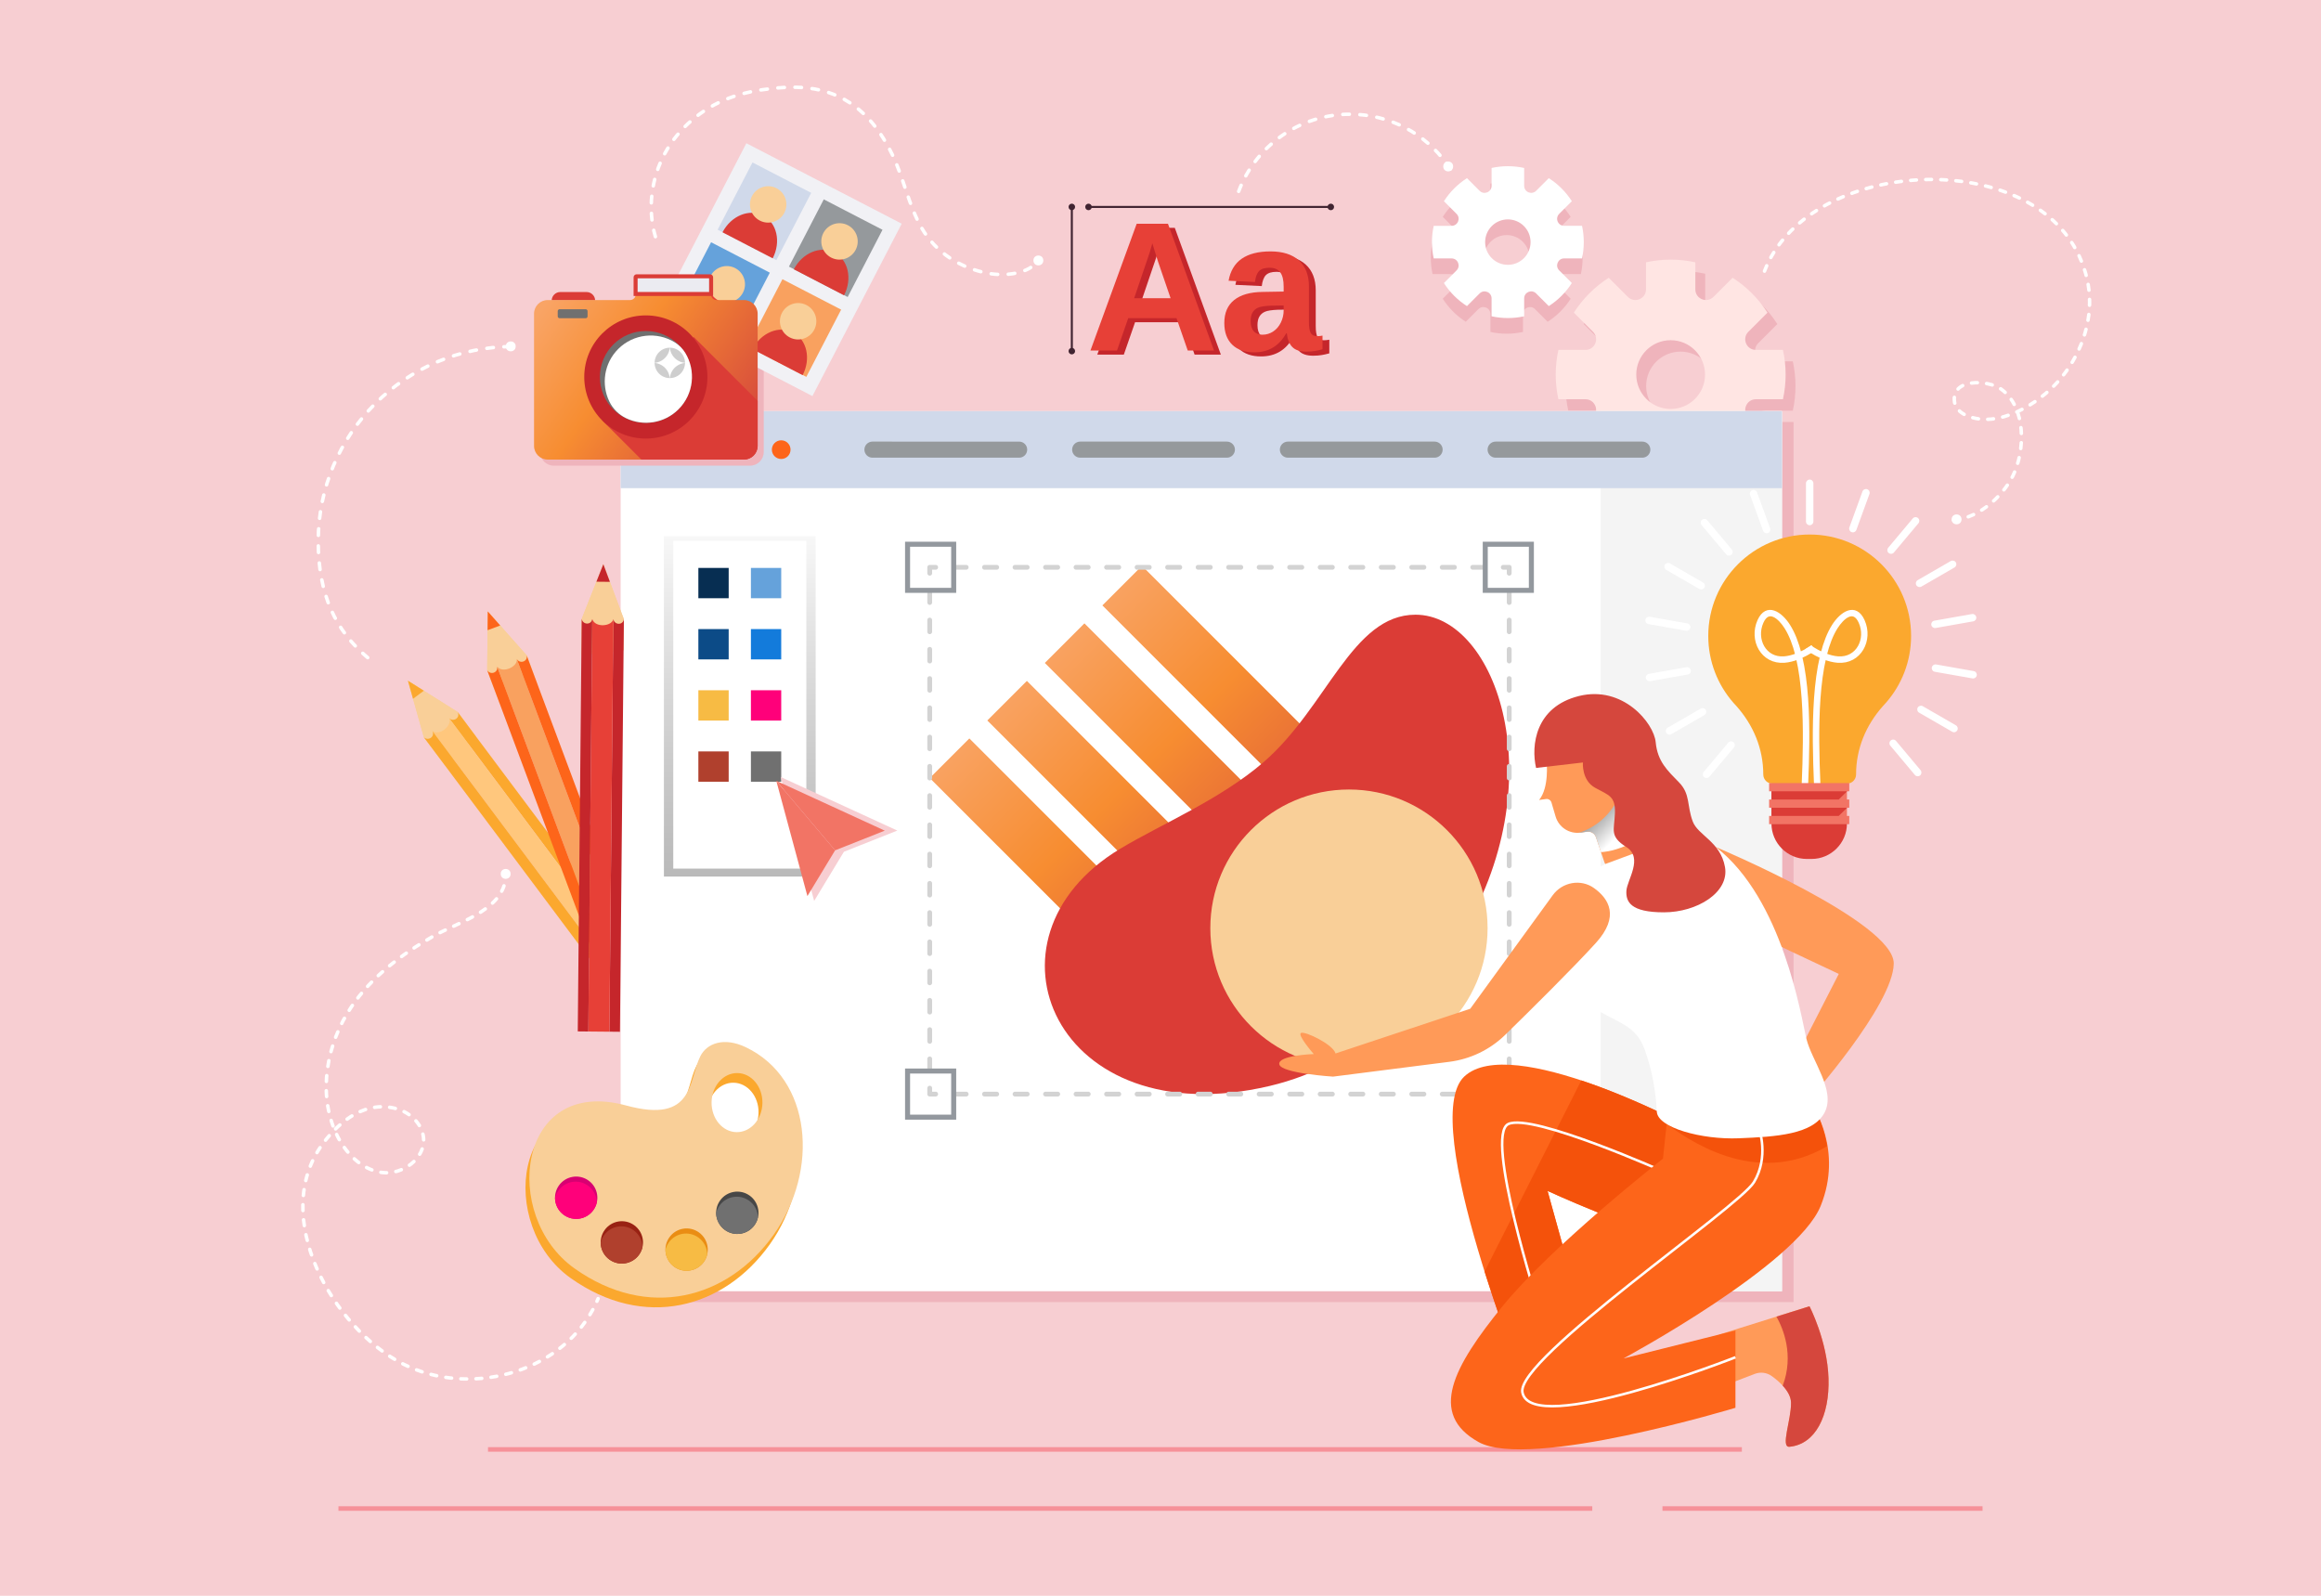 <?xml version="1.0" encoding="UTF-8"?>
<!-- Generator: Adobe Illustrator 23.0.5, SVG Export Plug-In . SVG Version: 6.00 Build 0)  -->
<svg xmlns="http://www.w3.org/2000/svg" xmlns:xlink="http://www.w3.org/1999/xlink" version="1.1" id="Layer_1" x="0px" y="0px" viewBox="0 0 2000 1375" style="enable-background:new 0 0 2000 1375;" xml:space="preserve">
<style type="text/css">
	.st0{fill:#F7CED2;}
	.st1{fill:none;stroke:#F69199;stroke-width:3.918;stroke-miterlimit:10;}
	.st2{fill:none;stroke:#FFFFFF;stroke-width:3;stroke-linecap:round;stroke-linejoin:round;}
	.st3{fill:none;stroke:#FFFFFF;stroke-width:3;stroke-linecap:round;stroke-linejoin:round;stroke-dasharray:5.008,8.012;}
	.st4{fill-rule:evenodd;clip-rule:evenodd;fill:#FFFFFF;}
	
		.st5{fill-rule:evenodd;clip-rule:evenodd;fill:none;stroke:#FFFFFF;stroke-width:3;stroke-linecap:round;stroke-linejoin:round;stroke-miterlimit:10;stroke-dasharray:5.671,9.074;}
	.st6{fill:#EFB4BC;}
	.st7{fill:#FFE5E3;}
	.st8{fill:#FFFFFF;}
	.st9{fill:#F4F4F4;}
	.st10{opacity:0.3;fill:url(#SVGID_1_);}
	.st11{fill:url(#SVGID_2_);}
	.st12{fill:url(#SVGID_3_);}
	.st13{fill:url(#SVGID_4_);}
	.st14{fill:url(#SVGID_5_);}
	.st15{fill:#D0D9EA;}
	.st16{fill:#FD651A;}
	.st17{fill:#95999C;}
	.st18{fill:#072E52;}
	.st19{fill:#65A2DB;}
	.st20{fill:#0C4B87;}
	.st21{fill:#137BDB;}
	.st22{fill:#F7BB44;}
	.st23{fill:#FF007A;}
	.st24{fill:#B0402D;}
	.st25{fill:#707070;}
	.st26{fill:#DB3C36;}
	.st27{fill:none;stroke:#D3D3D3;stroke-width:4.127;stroke-linecap:round;stroke-linejoin:round;}
	.st28{fill:none;stroke:#D3D3D3;stroke-width:4.127;stroke-linecap:round;stroke-linejoin:round;stroke-dasharray:10.518,15.777;}
	
		.st29{fill:none;stroke:#D3D3D3;stroke-width:4.127;stroke-linecap:round;stroke-linejoin:round;stroke-dasharray:10.083,15.125;}
	.st30{fill:none;stroke:#93989E;stroke-width:4.322;stroke-miterlimit:10;}
	.st31{fill:#F9CF98;}
	.st32{fill-rule:evenodd;clip-rule:evenodd;fill:#EFB4BC;}
	.st33{fill:#FF9A58;}
	.st34{fill:url(#SVGID_6_);}
	.st35{fill:#D5473D;}
	.st36{fill:#F4520B;}
	.st37{fill:none;stroke:#FFFFFF;stroke-width:2.161;stroke-miterlimit:10;}
	.st38{fill:#F27465;}
	.st39{fill-rule:evenodd;clip-rule:evenodd;fill:#FBA82E;}
	.st40{fill-rule:evenodd;clip-rule:evenodd;fill:#F9CF98;}
	.st41{fill-rule:evenodd;clip-rule:evenodd;fill:#D80072;}
	.st42{fill-rule:evenodd;clip-rule:evenodd;fill:#FF007A;}
	.st43{fill-rule:evenodd;clip-rule:evenodd;fill:#992213;}
	.st44{fill-rule:evenodd;clip-rule:evenodd;fill:#B0402D;}
	.st45{fill-rule:evenodd;clip-rule:evenodd;fill:#EA8D13;}
	.st46{fill-rule:evenodd;clip-rule:evenodd;fill:#F7BB44;}
	.st47{fill-rule:evenodd;clip-rule:evenodd;fill:#474747;}
	.st48{fill-rule:evenodd;clip-rule:evenodd;fill:#707070;}
	.st49{fill-rule:evenodd;clip-rule:evenodd;fill:#F27465;}
	.st50{fill-rule:evenodd;clip-rule:evenodd;fill:#FFFFFF;stroke:#FFFFFF;stroke-width:3;stroke-miterlimit:10;}
	.st51{fill-rule:evenodd;clip-rule:evenodd;fill:#DB3C36;}
	.st52{fill-rule:evenodd;clip-rule:evenodd;fill:#FFC77D;}
	.st53{fill-rule:evenodd;clip-rule:evenodd;fill:#F9A15F;}
	.st54{fill-rule:evenodd;clip-rule:evenodd;fill:#FD651A;}
	.st55{fill-rule:evenodd;clip-rule:evenodd;fill:#C5262B;}
	.st56{fill-rule:evenodd;clip-rule:evenodd;fill:#E74037;}
	.st57{fill-rule:evenodd;clip-rule:evenodd;fill:#F1F1F5;}
	.st58{fill-rule:evenodd;clip-rule:evenodd;fill:#D0D9EA;}
	.st59{fill-rule:evenodd;clip-rule:evenodd;fill:#95999C;}
	.st60{fill-rule:evenodd;clip-rule:evenodd;fill:#65A2DB;}
	.st61{fill-rule:evenodd;clip-rule:evenodd;fill:url(#SVGID_7_);}
	.st62{fill-rule:evenodd;clip-rule:evenodd;fill:#EBEBF1;}
	.st63{fill-rule:evenodd;clip-rule:evenodd;fill:#CECECE;}
	.st64{fill-rule:evenodd;clip-rule:evenodd;fill:#402431;}
	
		.st65{fill-rule:evenodd;clip-rule:evenodd;fill:none;stroke:#FFFFFF;stroke-width:3;stroke-linecap:round;stroke-linejoin:round;stroke-miterlimit:10;stroke-dasharray:5,8;}
</style>
<g>
	<g>
		<g>
			<rect x="-14.91" y="-16" class="st0" width="2032.35" height="1404.02"></rect>
		</g>
	</g>
</g>
<g>
	<g>
		<line class="st1" x1="420.52" y1="1248.91" x2="1500.96" y2="1248.91"></line>
		<line class="st1" x1="291.63" y1="1299.83" x2="1372.06" y2="1299.83"></line>
		<line class="st1" x1="1708.37" y1="1299.83" x2="1432.53" y2="1299.83"></line>
	</g>
	<g>
		<g>
			<path class="st2" d="M515.37,1118.95c-0.32,0.77-0.65,1.54-0.99,2.3"></path>
			<path class="st3" d="M510.84,1128.44c-30.29,55.94-107.69,75.11-163.5,46.85c-60.5-30.64-115.39-127.42-69.1-189.9     c14.96-20.2,37.69-37.78,64.34-29.78c11.29,3.39,21.21,12.99,22.37,24.72c1.77,17.87-18.2,32.41-35.99,29.93     s-31.72-17.24-39.28-33.53c-16.11-34.76-8.28-77.37,13.1-109.16c17.66-26.26,43.62-45.47,70.78-61.01     c19.63-11.23,56.97-21.23,61.74-47.18"></path>
			<path class="st2" d="M435.78,755.42c0.04-0.82,0.05-1.65,0.03-2.5"></path>
		</g>
	</g>
	<circle class="st4" cx="435.74" cy="753" r="4.26"></circle>
	<path class="st5" d="M316.85,566.67c-27.56-23.12-42.64-54.3-42.64-100.22c0-92.69,75.14-167.83,167.83-167.83"></path>
	<g>
		<g>
			<g>
				<path class="st6" d="M1521.52,353.86h23.34c1.5-6.85,2.31-13.96,2.31-21.26c0-7.3-0.81-14.41-2.31-21.26h-23.34      c-8.15,0-12.24-9.86-6.47-15.62l16.49-16.49c-7.73-12.06-18-22.33-30.06-30.06l-16.49,16.49c-5.77,5.77-15.62,1.68-15.62-6.47      v-23.34c-6.85-1.5-13.96-2.31-21.26-2.31s-14.41,0.81-21.26,2.31v23.34c0,8.15-9.86,12.24-15.62,6.47l-16.49-16.49      c-12.06,7.73-22.33,18-30.06,30.06l16.49,16.49c5.77,5.77,1.68,15.62-6.47,15.62h-23.34c-1.5,6.85-2.31,13.96-2.31,21.26      c0,7.3,0.81,14.41,2.31,21.26h23.34c8.15,0,12.24,9.86,6.47,15.62l-16.49,16.49c7.73,12.06,18,22.33,30.06,30.06l16.49-16.49      c5.77-5.76,15.62-1.68,15.62,6.47v23.34c6.85,1.5,13.96,2.31,21.26,2.31s14.41-0.81,21.26-2.31v-23.34      c0-8.15,9.86-12.24,15.62-6.47l16.49,16.49c12.06-7.73,22.33-18,30.06-30.06l-16.49-16.49      C1509.29,363.71,1513.37,353.86,1521.52,353.86z M1448.11,362.23c-16.36,0-29.63-13.27-29.63-29.63s13.27-29.63,29.63-29.63      s29.63,13.27,29.63,29.63S1464.47,362.23,1448.11,362.23z"></path>
				<path class="st7" d="M1513.02,344.02h23.34c1.5-6.85,2.31-13.96,2.31-21.26c0-7.3-0.81-14.41-2.31-21.26h-23.34      c-8.15,0-12.24-9.86-6.47-15.62l16.49-16.49c-7.73-12.06-18-22.33-30.06-30.06l-16.49,16.49c-5.77,5.77-15.62,1.68-15.62-6.47      v-23.34c-6.85-1.5-13.96-2.31-21.26-2.31c-7.3,0-14.41,0.81-21.26,2.31v23.34c0,8.15-9.86,12.24-15.62,6.47l-16.49-16.49      c-12.06,7.73-22.33,18-30.06,30.06l16.49,16.49c5.77,5.77,1.68,15.62-6.47,15.62h-23.34c-1.5,6.85-2.31,13.96-2.31,21.26      c0,7.3,0.81,14.41,2.31,21.26h23.34c8.15,0,12.24,9.86,6.47,15.62l-16.49,16.49c7.73,12.06,18,22.33,30.06,30.06l16.49-16.49      c5.77-5.77,15.62-1.68,15.62,6.47v23.34c6.85,1.5,13.96,2.31,21.26,2.31c7.3,0,14.41-0.81,21.26-2.31v-23.34      c0-8.15,9.86-12.24,15.62-6.47l16.49,16.49c12.06-7.73,22.33-18,30.06-30.06l-16.49-16.49      C1500.78,353.88,1504.86,344.02,1513.02,344.02z M1439.6,352.39c-16.36,0-29.63-13.27-29.63-29.63      c0-16.37,13.27-29.63,29.63-29.63s29.63,13.27,29.63,29.63C1469.23,339.13,1455.97,352.39,1439.6,352.39z"></path>
			</g>
		</g>
		<rect x="544.78" y="363.6" class="st6" width="1000.72" height="758.34"></rect>
		<g>
			<rect x="534.81" y="354.25" class="st8" width="1000.72" height="758.34"></rect>
			<rect x="1379.29" y="354.25" class="st9" width="156.24" height="758.34"></rect>
			<linearGradient id="SVGID_1_" gradientUnits="userSpaceOnUse" x1="637.477" y1="416.895" x2="637.477" y2="814.643">
				<stop offset="0.038" style="stop-color:#FFFFFF"></stop>
				<stop offset="0.06" style="stop-color:#F8F8F8"></stop>
				<stop offset="0.331" style="stop-color:#A1A1A1"></stop>
				<stop offset="0.569" style="stop-color:#5C5C5C"></stop>
				<stop offset="0.767" style="stop-color:#2A2A2A"></stop>
				<stop offset="0.916" style="stop-color:#0B0B0B"></stop>
				<stop offset="1" style="stop-color:#000000"></stop>
			</linearGradient>
			<rect x="572.1" y="462.13" class="st10" width="130.76" height="293.15"></rect>
			<g>
				<linearGradient id="SVGID_2_" gradientUnits="userSpaceOnUse" x1="810.177" y1="646.041" x2="1055.107" y2="889.531">
					<stop offset="0" style="stop-color:#F9A465"></stop>
					<stop offset="0.389" style="stop-color:#F78D31"></stop>
					<stop offset="0.987" style="stop-color:#D5473D"></stop>
				</linearGradient>
				<polygon class="st11" points="1075.49,876.49 1041.38,910.6 801.17,670.4 835.29,636.28     "></polygon>
				<linearGradient id="SVGID_3_" gradientUnits="userSpaceOnUse" x1="859.612" y1="596.313" x2="1104.542" y2="839.803">
					<stop offset="0" style="stop-color:#F9A465"></stop>
					<stop offset="0.389" style="stop-color:#F78D31"></stop>
					<stop offset="0.987" style="stop-color:#D5473D"></stop>
				</linearGradient>
				<polygon class="st12" points="1125.07,826.9 1090.96,861.02 850.76,620.81 884.87,586.7     "></polygon>
				<linearGradient id="SVGID_4_" gradientUnits="userSpaceOnUse" x1="909.047" y1="546.585" x2="1153.977" y2="790.075">
					<stop offset="0" style="stop-color:#F9A465"></stop>
					<stop offset="0.389" style="stop-color:#F78D31"></stop>
					<stop offset="0.987" style="stop-color:#D5473D"></stop>
				</linearGradient>
				<polygon class="st13" points="1174.65,777.32 1140.54,811.43 900.34,571.23 934.45,537.12     "></polygon>
				<linearGradient id="SVGID_5_" gradientUnits="userSpaceOnUse" x1="958.482" y1="496.858" x2="1203.413" y2="740.348">
					<stop offset="0" style="stop-color:#F9A465"></stop>
					<stop offset="0.389" style="stop-color:#F78D31"></stop>
					<stop offset="0.987" style="stop-color:#D5473D"></stop>
				</linearGradient>
				<polygon class="st14" points="1224.23,727.74 1190.12,761.85 949.92,521.65 984.03,487.54     "></polygon>
			</g>
			<rect x="534.81" y="354.25" class="st15" width="1000.72" height="66.38"></rect>
			<g>
				<circle class="st16" cx="583.74" cy="387.44" r="8.05"></circle>
				<circle class="st16" cx="628.45" cy="387.44" r="8.05"></circle>
				<circle class="st16" cx="673.16" cy="387.44" r="8.05"></circle>
			</g>
			<path class="st17" d="M878.2,394.37H751.79c-3.82,0-6.93-3.1-6.93-6.93l0,0c0-3.83,3.1-6.93,6.93-6.93H878.2     c3.83,0,6.93,3.1,6.93,6.93l0,0C885.13,391.27,882.03,394.37,878.2,394.37z"></path>
			<path class="st17" d="M1057.2,394.37H930.79c-3.82,0-6.93-3.1-6.93-6.93l0,0c0-3.83,3.1-6.93,6.93-6.93h126.41     c3.83,0,6.93,3.1,6.93,6.93l0,0C1064.12,391.27,1061.02,394.37,1057.2,394.37z"></path>
			<path class="st17" d="M1236.19,394.37h-126.41c-3.83,0-6.93-3.1-6.93-6.93l0,0c0-3.83,3.1-6.93,6.93-6.93h126.41     c3.83,0,6.93,3.1,6.93,6.93l0,0C1243.12,391.27,1240.02,394.37,1236.19,394.37z"></path>
			<path class="st17" d="M1415.18,394.37h-126.41c-3.83,0-6.93-3.1-6.93-6.93l0,0c0-3.83,3.1-6.93,6.93-6.93h126.41     c3.83,0,6.93,3.1,6.93,6.93l0,0C1422.11,391.27,1419.01,394.37,1415.18,394.37z"></path>
			<rect x="580.15" y="465.97" class="st8" width="114.66" height="282.47"></rect>
			<rect x="601.78" y="489.35" class="st18" width="26.12" height="26.12"></rect>
			<rect x="647.06" y="489.35" class="st19" width="26.12" height="26.12"></rect>
			<rect x="601.78" y="542.05" class="st20" width="26.12" height="26.12"></rect>
			<rect x="647.06" y="542.05" class="st21" width="26.12" height="26.12"></rect>
			<rect x="601.78" y="594.76" class="st22" width="26.12" height="26.12"></rect>
			<rect x="647.06" y="594.76" class="st23" width="26.12" height="26.12"></rect>
			<rect x="601.78" y="647.46" class="st24" width="26.12" height="26.12"></rect>
			<rect x="647.06" y="647.46" class="st25" width="26.12" height="26.12"></rect>
			<path class="st26" d="M1219.72,529.66c69.91-0.01,120.92,144.62,37.6,279.47c-31.07,50.28-83.75,107.83-163.22,126.59     c-184.69,43.59-257.47-127.09-128.93-204.32c35.35-21.24,86.28-42.42,123.67-74.72C1143.66,609.31,1165.02,529.67,1219.72,529.66     z"></path>
			<g>
				<g>
					<polyline class="st27" points="1300.48,937.61 1300.48,942.73 1295.36,942.73      "></polyline>
					<line class="st28" x1="1279.58" y1="942.73" x2="814.16" y2="942.73"></line>
					<polyline class="st27" points="806.27,942.73 801.14,942.73 801.14,937.61      "></polyline>
					<line class="st29" x1="801.14" y1="922.48" x2="801.14" y2="501.5"></line>
					<polyline class="st27" points="801.14,493.94 801.14,488.81 806.27,488.81      "></polyline>
					<line class="st28" x1="822.04" y1="488.81" x2="1287.47" y2="488.81"></line>
					<polyline class="st27" points="1295.36,488.81 1300.48,488.81 1300.48,493.94      "></polyline>
					<line class="st29" x1="1300.48" y1="509.07" x2="1300.48" y2="930.04"></line>
				</g>
			</g>
			<g>
				<g>
					<rect x="782.05" y="468.94" class="st30" width="39.74" height="39.74"></rect>
					<rect x="1279.84" y="468.94" class="st30" width="39.74" height="39.74"></rect>
				</g>
				<g>
					<rect x="782.05" y="922.86" class="st30" width="39.74" height="39.74"></rect>
					<rect x="1279.84" y="922.86" class="st30" width="39.74" height="39.74"></rect>
				</g>
			</g>
			<circle class="st31" cx="1162.39" cy="799.74" r="119.46"></circle>
		</g>
		<path class="st32" d="M477.18,263.79h71c2.69,0,4.9-2.21,4.9-4.9h64.79c0,2.69,2.2,4.9,4.9,4.9h23.59    c6.46,0,11.75,5.29,11.75,11.75V389.5c0,6.46-5.29,11.75-11.75,11.75H477.18c-6.46,0-11.75-5.29-11.75-11.75V275.54    C465.43,269.08,470.71,263.79,477.18,263.79z"></path>
		<g>
			<path class="st33" d="M1332.74,656.49c0,0,2.34,22.13-6.51,32.8l6.01-0.81c2.09-0.28,4.06,1,4.66,3.02l3.56,12.07     c2.74,9.3,11.88,15.19,21.48,13.86l5.65-0.79c3.34-0.46,6.54,1.51,7.61,4.7l7.25,21.44c1.92,5.69,7.84,9.01,13.7,7.68l28.73-6.51     l-38.79-101.78L1332.74,656.49z"></path>
			<linearGradient id="SVGID_6_" gradientUnits="userSpaceOnUse" x1="1400.383" y1="718.387" x2="1336.899" y2="656.523">
				<stop offset="0.038" style="stop-color:#FFFFFF"></stop>
				<stop offset="0.06" style="stop-color:#F8F8F8"></stop>
				<stop offset="0.331" style="stop-color:#A1A1A1"></stop>
				<stop offset="0.569" style="stop-color:#5C5C5C"></stop>
				<stop offset="0.767" style="stop-color:#2A2A2A"></stop>
				<stop offset="0.916" style="stop-color:#0B0B0B"></stop>
				<stop offset="1" style="stop-color:#000000"></stop>
			</linearGradient>
			<path class="st34" d="M1386.15,733.42c8.09-1.39,19.25-6.25,30.2-11.87l-15.6-40.93c-2.39,1.43-4.43,3.59-5.96,6.69     c-11.76,23.76-31.57,29.47-34.45,30.19c0.53-0.03,1.06,0,1.6-0.08l5.65-0.78c3.34-0.46,6.54,1.51,7.61,4.7l4.38,12.95     C1381.52,734.12,1383.67,733.85,1386.15,733.42z"></path>
			<path class="st33" d="M1481.53,1149.87l77.68-24.3c0,0,15.36,29.42,16.4,61.95c1.04,32.54-11.29,56.93-33.58,59.09     c-8.07,0.78,1.56-23.17,1.3-38.01c-0.16-9.34-9.62-17.86-16.6-22.89c-4.26-3.07-9.75-3.78-14.65-1.9l-37.48,14.38     L1481.53,1149.87z"></path>
			<path class="st35" d="M1575.61,1187.52c-1.04-32.54-16.4-61.95-16.4-61.95l-28.44,8.9c5.86,10.4,15.26,33.2,5.4,59.52     c3.94,4.29,7.07,9.31,7.16,14.62c0.26,14.84-9.37,38.79-1.3,38.01C1564.32,1244.45,1576.65,1220.06,1575.61,1187.52z"></path>
			<path class="st16" d="M1451.18,968.86c0,0-149.42-79.23-189.51-41.18c-40.09,38.05,53.62,269.21,53.62,269.21h65.6l-47.38-170.76     c0,0,73.97,34.28,122.35,44.77c59.98,13.02,59.98-90.98,59.98-90.98L1451.18,968.86z"></path>
			<path class="st36" d="M1279.26,1095.63c17.18,54.74,36.04,101.26,36.04,101.26h65.6l-47.38-170.76c0,0,73.97,34.28,122.35,44.77     c59.98,13.02,59.98-90.98,59.98-90.98l-64.67-11.06c0,0-42.71-22.64-88.59-37.9L1279.26,1095.63z"></path>
			<path class="st37" d="M1436.13,1010.67c0,0-115.62-51.87-136.42-42.14s26.2,157.03,26.2,157.03"></path>
			<path class="st16" d="M1562.07,952.95c0,0,26.29,38.12,6.77,86.19c-20.69,50.95-169.9,131.37-169.9,131.37l96.49-24.12v66.64     c0,0-177.62,53.81-221.35,29.52c-43.73-24.3-21.61-65.09,20.74-117.15c42.34-52.06,138.14-127.03,138.14-127.03l4.86-45.41     H1562.07z"></path>
			<path class="st36" d="M1562.07,952.95h-124.25l-1.69,15.58c15.93,11.35,75.57,56.02,138.18,19.17     C1571.03,966.45,1562.07,952.95,1562.07,952.95z"></path>
			<path class="st37" d="M1515.85,972.85c0,0,8.67,23.94-4.46,45.74c-13.13,21.8-205.26,152.26-199.53,181.18     c7.72,38.9,183.57-30.26,183.57-30.26"></path>
			<path class="st33" d="M1478.41,729.81c0,0,153.95,64.6,153.43,100.52c-0.52,35.92-73.85,118.22-73.85,118.22l-16.22-26.03     l42.69-83.34l-91.63-43.17L1478.41,729.81z"></path>
			<path class="st8" d="M1383.22,744.5l-34.95,17.84c0,0,6.25,19.78,7.29,47.55c1.04,27.77,5.9,52.06,23.6,62.13     c17.7,10.07,30.86,12.7,38.05,32.28s9.81,39.86,10.47,53.6c0.65,13.74,38.6,24.21,70.67,22.9c32.06-1.31,64.12-3.27,73.94-22.25     c9.81-18.98-11.12-44.49-15.7-63.47c-4.58-18.97-20.25-120.53-78.18-165.28h-55.52L1383.22,744.5z"></path>
			<path class="st33" d="M1337.98,771.37c8.24-11.35,24.2-14.31,35.6-6.14c12.78,9.16,22.29,24.45,1.61,47.22     c-19.41,21.38-55.42,57.01-78.08,79.16c-13.11,12.82-30.02,20.99-48.21,23.31l-100.18,12.76c0,0-44.77-2.78-46.34-10.59     c-1.56-7.81,29.68-8.85,29.68-8.85s-14.58-16.66-10.93-18.22c3.64-1.56,27.59,9.89,29.68,17.7l116.1-38.53L1337.98,771.37z"></path>
			<path class="st35" d="M1323.63,661.69l40.35-4.69c0,0-1.3,15.36,10.67,21.87c11.97,6.51,17.44,7.29,16.92,21.87     c-0.52,14.58-4.95,19.78,9.89,29.15c14.84,9.37,0.52,28.37,0,37.74c-0.52,9.37,3.64,18.48,32.28,18.48s56.57-17.18,52.67-39.05     c-3.9-21.87-23.28-27.27-27.77-39.22c-5.21-13.88-1.91-23.51-11.8-33.67c-9.89-10.15-18.57-17.96-20.13-34.62     c-1.56-16.66-28.37-49.2-66.12-39.83C1322.85,609.11,1319.2,642.43,1323.63,661.69z"></path>
		</g>
		<g>
			<polygon class="st0" points="701.56,776.28 727.2,733.92 773.23,715.67 672.73,669.51    "></polygon>
			<g>
				<g>
					<g>
						<polygon class="st38" points="719.6,732.71 668.93,672.8 695.75,772.11       "></polygon>
					</g>
					<g>
						<polygon class="st38" points="719.6,732.71 668.93,672.8 762.41,715.73       "></polygon>
					</g>
				</g>
			</g>
		</g>
		<g>
			<path class="st39" d="M639.37,910.71c57.02,27.26,63.38,106.07,23.97,161.49c-39.41,55.43-108.35,74.05-171.72,29     c-63.37-45.05-49.6-165.98,44.63-140.32c59.21,16.12,53.46-21.87,63.9-42.51C605.75,907.34,620.39,901.64,639.37,910.71     L639.37,910.71z M632.12,932.93c-12.1-0.19-22.08,11.05-22.3,25.12c-0.22,14.06,9.41,25.6,21.52,25.78     c12.09,0.19,22.08-11.05,22.3-25.12C653.86,944.66,644.22,933.12,632.12,932.93z"></path>
			<path class="st40" d="M642.71,902.37c57.02,27.27,63.38,106.08,23.97,161.5c-39.41,55.43-108.35,74.05-171.72,29     c-63.36-45.06-49.59-165.98,44.63-140.32c59.22,16.12,53.46-21.87,63.91-42.51C609.09,899.01,623.74,893.3,642.71,902.37     L642.71,902.37z M635.47,924.61c-12.1-0.2-22.08,11.05-22.3,25.11c-0.22,14.07,9.41,25.61,21.51,25.8     c12.1,0.19,22.08-11.05,22.3-25.12C657.2,936.33,647.57,924.79,635.47,924.61z"></path>
			<path class="st41" d="M507.07,1017.16c8.21,5.84,10.13,17.23,4.29,25.45c-5.84,8.21-17.22,10.13-25.43,4.28     c-8.21-5.84-10.13-17.23-4.3-25.43C487.47,1013.25,498.85,1011.33,507.07,1017.16z"></path>
			<path class="st42" d="M514.27,1036.15c-0.52,2.25-1.48,4.45-2.91,6.46c-5.84,8.21-17.22,10.13-25.43,4.28     c-4.91-3.49-7.57-8.97-7.67-14.57c0.52-2.26,1.48-4.46,2.91-6.46c5.84-8.21,17.23-10.13,25.44-4.3     C511.52,1025.06,514.18,1030.54,514.27,1036.15z"></path>
			<path class="st43" d="M546.41,1055.64c8.21,5.85,10.14,17.24,4.3,25.45c-5.84,8.21-17.23,10.13-25.43,4.3     c-8.21-5.84-10.13-17.23-4.3-25.45C526.81,1051.72,538.2,1049.8,546.41,1055.64z"></path>
			<path class="st44" d="M553.61,1074.62c-0.52,2.25-1.48,4.45-2.91,6.46c-5.84,8.21-17.23,10.13-25.43,4.3     c-4.91-3.5-7.58-8.98-7.67-14.58c0.52-2.26,1.49-4.45,2.91-6.46c5.84-8.21,17.23-10.13,25.43-4.3     C550.86,1063.54,553.53,1069.02,553.61,1074.62z"></path>
			<g>
				<path class="st45" d="M602.21,1061.87c8.21,5.84,10.13,17.23,4.3,25.43s-17.23,10.13-25.43,4.3      c-8.21-5.84-10.14-17.23-4.3-25.43C582.61,1057.94,594,1056.02,602.21,1061.87z"></path>
				<path class="st46" d="M609.41,1080.84c-0.52,2.26-1.48,4.45-2.91,6.46c-5.84,8.21-17.23,10.13-25.43,4.3      c-4.92-3.5-7.58-8.98-7.67-14.58c0.52-2.26,1.49-4.45,2.91-6.46c5.84-8.21,17.23-10.13,25.44-4.28      C606.66,1069.76,609.32,1075.24,609.41,1080.84z"></path>
			</g>
			<path class="st47" d="M645.91,1030.14c8.21,5.84,10.13,17.23,4.3,25.43c-5.84,8.22-17.23,10.14-25.44,4.31     c-8.21-5.85-10.13-17.24-4.29-25.44C626.31,1026.22,637.7,1024.3,645.91,1030.14z"></path>
			<path class="st48" d="M653.11,1049.12c-0.52,2.25-1.48,4.45-2.91,6.45c-5.84,8.22-17.23,10.14-25.44,4.31     c-4.91-3.5-7.57-8.98-7.67-14.59c0.52-2.25,1.48-4.45,2.91-6.45c5.84-8.21,17.23-10.13,25.44-4.3     C650.35,1038.04,653.02,1043.52,653.11,1049.12z"></path>
		</g>
		<g>
			<path class="st39" d="M1559.4,460.57c-48.26,0-87.39,39.13-87.39,87.39c0,22.1,8.21,42.29,21.74,57.67h-0.01l0.14,0.15     c0.76,0.86,1.54,1.71,2.33,2.54c14.74,16.57,23.2,36.85,23.2,59.04c0,4.33,3.54,7.87,7.87,7.87h64.22c4.33,0,7.87-3.55,7.87-7.87     c0-22.2,8.46-42.47,23.21-59.04c0.8-0.83,1.57-1.68,2.33-2.54l0.14-0.15h-0.01c13.53-15.39,21.74-35.57,21.74-57.67     C1646.78,499.7,1607.66,460.57,1559.4,460.57z"></path>
			<rect x="1526.46" y="675.24" class="st49" width="65.04" height="34.42"></rect>
			<path class="st50" d="M1567.12,675.19c-0.91-21.97-1.68-48.57,0.07-73.26c0.88-12.49,2.41-24.47,4.87-35.1     c3.82,1.46,7.7,2.45,11.45,2.75c19.04,1.49,29.24-18.15,21.83-34.63c-6.62-14.74-18.6-6.37-25.34,4.24     c-4.16,6.56-7.32,14.81-9.71,24.18c-2.91-1.29-5.75-2.84-8.42-4.53c-0.5-0.31-0.92-0.58-1.29-0.83l-2.16,1.37     c0.49,0.32,1.71,1.36,2.09,1.6c2.9,1.83,6,3.51,9.17,4.89c-2.56,10.88-4.13,23.14-5.03,35.89c-1.75,24.78-0.98,51.48-0.06,73.54     L1567.12,675.19L1567.12,675.19z M1572.66,564.34c2.33-9.26,5.42-17.39,9.49-23.8c5.43-8.55,15.13-17.37,20.88-4.57     c6.62,14.73-2.21,32.41-19.34,31.06C1580.1,566.76,1576.35,565.78,1572.66,564.34z"></path>
			<path class="st50" d="M1554.06,675.19c0.91-21.97,1.67-48.57-0.07-73.26c-0.88-12.49-2.41-24.47-4.88-35.1     c-3.81,1.46-7.69,2.45-11.44,2.75c-19.04,1.49-29.24-18.15-21.84-34.63c6.62-14.74,18.61-6.37,25.34,4.24     c4.16,6.56,7.32,14.81,9.71,24.18c2.9-1.29,5.75-2.84,8.43-4.53c0.49-0.31,0.91-0.58,1.28-0.83l1.39,2.11     c-0.49,0.32-0.94,0.62-1.32,0.85c-2.9,1.83-6,3.51-9.16,4.89c2.56,10.88,4.13,23.14,5.03,35.89c1.75,24.78,0.99,51.48,0.07,73.54     L1554.06,675.19L1554.06,675.19z M1548.52,564.34c-2.32-9.26-5.42-17.39-9.48-23.8c-5.43-8.55-15.14-17.37-20.88-4.57     c-6.62,14.73,2.2,32.41,19.33,31.06C1541.08,566.76,1544.83,565.78,1548.52,564.34z"></path>
			<path class="st51" d="M1526.46,709.66c0,16.76,13.7,30.46,30.45,30.46h4.13c16.75,0,30.46-13.7,30.46-30.46H1526.46z"></path>
			<rect x="1524.45" y="674.74" class="st49" width="69.06" height="7.08"></rect>
			<rect x="1524.45" y="688.89" class="st49" width="69.06" height="7.08"></rect>
			<rect x="1524.45" y="703.05" class="st49" width="69.06" height="7.08"></rect>
			<polygon class="st51" points="1591.65,681.82 1526.46,681.82 1526.46,688.89 1584.42,688.89    "></polygon>
			<polygon class="st51" points="1591.65,695.98 1526.46,695.98 1526.46,703.05 1584.42,703.05    "></polygon>
			<path class="st4" d="M1562.6,449.37c0,1.77-1.43,3.2-3.2,3.2c-1.77,0-3.2-1.43-3.2-3.2v-32.93c0-1.77,1.43-3.2,3.2-3.2     c1.77,0,3.2,1.43,3.2,3.2V449.37z"></path>
			<path class="st4" d="M1525.32,455.23c0.6,1.66-0.25,3.5-1.91,4.1c-1.66,0.6-3.5-0.25-4.11-1.91l-11.26-30.94     c-0.6-1.66,0.26-3.5,1.92-4.1c1.66-0.6,3.5,0.25,4.1,1.92L1525.32,455.23z"></path>
			<path class="st4" d="M1492.3,473.49c1.13,1.36,0.96,3.38-0.4,4.51c-1.35,1.13-3.37,0.96-4.51-0.4l-21.16-25.22     c-1.13-1.36-0.96-3.37,0.39-4.51c1.36-1.13,3.37-0.96,4.51,0.4L1492.3,473.49z"></path>
			<path class="st4" d="M1467.52,501.95c1.53,0.88,2.05,2.84,1.17,4.37c-0.88,1.53-2.84,2.05-4.37,1.17l-28.52-16.46     c-1.53-0.88-2.05-2.84-1.17-4.37c0.88-1.53,2.84-2.05,4.37-1.17L1467.52,501.95z"></path>
			<path class="st4" d="M1453.96,537.16c1.74,0.31,2.9,1.97,2.6,3.71c-0.31,1.74-1.97,2.9-3.71,2.59l-32.43-5.72     c-1.74-0.3-2.9-1.96-2.6-3.7c0.3-1.74,1.97-2.91,3.71-2.6L1453.96,537.16z"></path>
			<path class="st4" d="M1453.26,574.89c1.74-0.31,3.4,0.86,3.71,2.6c0.3,1.74-0.85,3.4-2.6,3.71l-32.42,5.72     c-1.74,0.31-3.4-0.86-3.71-2.6c-0.31-1.74,0.85-3.4,2.6-3.7L1453.26,574.89z"></path>
			<path class="st4" d="M1465.51,610.58c1.53-0.88,3.49-0.36,4.37,1.17c0.88,1.53,0.36,3.49-1.17,4.38l-28.52,16.46     c-1.53,0.88-3.49,0.36-4.37-1.17c-0.88-1.53-0.36-3.49,1.17-4.37L1465.51,610.58z"></path>
			<path class="st4" d="M1489.23,639.93c1.13-1.35,3.15-1.53,4.51-0.4c1.35,1.14,1.53,3.16,0.39,4.51l-21.16,25.22     c-1.13,1.36-3.16,1.53-4.51,0.39c-1.36-1.13-1.53-3.15-0.39-4.51L1489.23,639.93z"></path>
			<path class="st4" d="M1628.88,642.51c-1.14-1.36-0.96-3.37,0.39-4.51c1.36-1.14,3.37-0.96,4.51,0.39l21.16,25.23     c1.13,1.35,0.96,3.37-0.39,4.51c-1.36,1.13-3.37,0.96-4.51-0.39L1628.88,642.51z"></path>
			<path class="st4" d="M1653.67,614.06c-1.53-0.88-2.06-2.84-1.17-4.38c0.88-1.53,2.84-2.06,4.38-1.17l28.51,16.46     c1.53,0.88,2.05,2.84,1.17,4.37c-0.88,1.53-2.84,2.06-4.37,1.17L1653.67,614.06z"></path>
			<path class="st4" d="M1667.23,578.84c-1.74-0.3-2.91-1.96-2.6-3.71c0.3-1.74,1.96-2.9,3.71-2.6l32.42,5.72     c1.74,0.3,2.9,1.97,2.6,3.71c-0.31,1.74-1.97,2.9-3.71,2.6L1667.23,578.84z"></path>
			<path class="st4" d="M1667.92,541.12c-1.74,0.3-3.4-0.85-3.71-2.6c-0.3-1.74,0.85-3.4,2.6-3.71l32.42-5.72     c1.74-0.3,3.4,0.85,3.71,2.59c0.31,1.74-0.85,3.4-2.59,3.71L1667.92,541.12z"></path>
			<path class="st4" d="M1655.68,505.43c-1.53,0.88-3.49,0.35-4.38-1.18c-0.88-1.53-0.36-3.49,1.17-4.37l28.51-16.46     c1.53-0.88,3.49-0.35,4.37,1.17c0.88,1.53,0.36,3.49-1.17,4.38L1655.68,505.43z"></path>
			<path class="st4" d="M1631.96,476.08c-1.13,1.36-3.16,1.53-4.51,0.39c-1.36-1.13-1.53-3.15-0.39-4.51l21.16-25.22     c1.13-1.35,3.15-1.53,4.51-0.39c1.36,1.14,1.53,3.16,0.4,4.51L1631.96,476.08z"></path>
			<path class="st4" d="M1599.63,456.61c-0.61,1.66-2.45,2.52-4.11,1.91c-1.66-0.6-2.51-2.44-1.91-4.1l11.26-30.94     c0.6-1.66,2.45-2.52,4.11-1.91c1.66,0.6,2.51,2.44,1.91,4.1L1599.63,456.61z"></path>
		</g>
		<g>
			<g>
				<g>
					<polygon class="st40" points="394.38,613.49 410.39,634.88 383.89,660.2 365.24,635.28 351.51,586.54 351.51,586.54      "></polygon>
					<polygon class="st40" points="394.38,613.49 365.21,595.15 351.51,586.54 387.1,618.95 395.09,629.61 402.08,623.78      "></polygon>
					<polygon class="st40" points="365.24,635.28 355.91,602.11 351.51,586.54 372.56,629.84 380.52,640.5 372.94,645.57      "></polygon>
					<path class="st39" d="M511.31,769.84L394.36,613.49c2.52,4.83-3.42,8.89-7.28,5.45l123.54,165.14L511.31,769.84z"></path>
					<path class="st52" d="M510.61,784.08L387.1,618.93c2.64,5.88-7.87,15.57-14.52,10.95l136.64,182.7L510.61,784.08z"></path>
					<path class="st39" d="M509.22,812.56L372.57,629.88c2.51,4.82-3.42,8.89-7.29,5.45l143.24,191.48L509.22,812.56z"></path>
					<polygon class="st39" points="355.91,602.11 351.51,586.54 351.51,586.54 365.21,595.15      "></polygon>
				</g>
				<g>
					<polygon class="st40" points="453.88,564.73 463.24,589.77 430.71,606.64 419.8,577.47 420.3,526.84 420.3,526.84      "></polygon>
					<path class="st53" d="M511.78,760.22c0.16-3.27,0.89-6.33,2.06-9.12l-68.48-183.19c0.88,6.39-11.92,12.73-17.02,6.43       l81.82,218.88L511.78,760.22z"></path>
					<polygon class="st40" points="453.88,564.73 431.03,538.96 420.3,526.84 445.37,567.96 450.03,580.41 458.39,576.77      "></polygon>
					<polygon class="st40" points="419.82,577.47 420.14,543.03 420.3,526.84 428.34,574.31 433,586.78 424.3,589.51      "></polygon>
					<path class="st54" d="M520.16,742.07l-66.31-177.33c1.07,5.34-5.78,7.56-8.51,3.17l68.5,183.19       C515.31,747.64,517.48,744.59,520.16,742.07z"></path>
					<path class="st54" d="M510.17,793.15l-81.82-218.81c1.07,5.35-5.78,7.57-8.52,3.18l89.22,238.6L510.17,793.15z"></path>
					<polygon class="st54" points="420.14,543.03 420.3,526.84 420.3,526.84 431.03,538.96      "></polygon>
				</g>
				<g>
					<polygon class="st40" points="537.62,533.62 537.36,560.35 500.94,564.4 501.25,533.27 519.89,486.19 519.89,486.19      "></polygon>
					<polygon class="st40" points="537.62,533.62 525.56,501.35 519.89,486.19 528.52,533.56 528.4,546.88 537.5,546.47      "></polygon>
					<polygon class="st40" points="501.25,533.27 513.93,501.23 519.89,486.19 510.35,533.38 510.21,546.7 501.12,546.13      "></polygon>
					<path class="st55" d="M537.59,533.62c-0.91,5.35-8.1,4.98-9.08-0.09l-3.39,355.43l9.09,0.09L537.59,533.62z"></path>
					<path class="st56" d="M528.53,533.53L528.53,533.53c-1.47,6.27-15.69,7.6-18.19-0.11l-3.42,355.38l9.09,0.09l9.09,0.08       L528.53,533.53z"></path>
					<path class="st55" d="M510.34,533.42c-0.92,5.37-8.11,5-9.09-0.09l-3.4,355.38l9.1,0.09L510.34,533.42z"></path>
					<polygon class="st55" points="513.93,501.23 519.89,486.19 519.89,486.19 525.56,501.35      "></polygon>
				</g>
			</g>
		</g>
		<g>
			
				<rect x="588.08" y="157.16" transform="matrix(0.46 -0.888 0.888 0.46 156.129 721.858)" class="st57" width="167.25" height="150.75"></rect>
			<g>
				
					<rect x="626.18" y="153.71" transform="matrix(0.46 -0.888 0.888 0.46 193.869 683.25)" class="st58" width="65.24" height="56.98"></rect>
				<path class="st51" d="M665.83,222.58c7.35-14.18,3.63-30.69-8.31-36.88c-11.95-6.19-27.58,0.28-34.93,14.46L665.83,222.58z"></path>
				<path class="st40" d="M669.16,162.21c7.69,3.99,10.7,13.46,6.71,21.15c-3.99,7.69-13.46,10.69-21.15,6.71      c-7.7-3.99-10.7-13.46-6.71-21.15C652,161.23,661.47,158.23,669.16,162.21z"></path>
			</g>
			<g>
				
					<rect x="687.66" y="185.57" transform="matrix(0.46 -0.888 0.888 0.46 198.73 754.999)" class="st59" width="65.24" height="56.98"></rect>
				<path class="st51" d="M727.31,254.45c7.35-14.18,3.63-30.69-8.32-36.88c-11.94-6.19-27.58,0.29-34.93,14.47L727.31,254.45z"></path>
				<path class="st40" d="M730.63,194.08c7.69,3.99,10.7,13.46,6.71,21.15c-3.99,7.69-13.46,10.7-21.15,6.71      c-7.69-3.99-10.7-13.46-6.71-21.15C713.47,193.09,722.94,190.09,730.63,194.08z"></path>
			</g>
			<g>
				
					<rect x="590.52" y="222.51" transform="matrix(0.46 -0.888 0.888 0.46 113.509 688.697)" class="st60" width="65.24" height="56.98"></rect>
				<path class="st56" d="M630.17,291.38c7.35-14.18,3.63-30.69-8.32-36.88c-11.94-6.19-27.58,0.29-34.94,14.47L630.17,291.38z"></path>
				<path class="st40" d="M633.5,231.01c7.69,3.99,10.7,13.46,6.71,21.15c-3.99,7.69-13.46,10.7-21.15,6.71      c-7.69-3.99-10.7-13.46-6.71-21.15C616.33,230.03,625.8,227.03,633.5,231.01z"></path>
			</g>
			<g>
				
					<rect x="651.99" y="254.38" transform="matrix(0.46 -0.888 0.888 0.46 118.402 760.478)" class="st53" width="65.24" height="56.98"></rect>
				<path class="st51" d="M691.64,323.25c7.35-14.18,3.63-30.69-8.31-36.89c-11.94-6.19-27.59,0.29-34.93,14.47L691.64,323.25z"></path>
				<path class="st40" d="M694.97,262.88c7.69,3.99,10.7,13.46,6.71,21.15c-3.99,7.69-13.46,10.7-21.15,6.71      c-7.69-3.99-10.7-13.46-6.71-21.15C677.81,261.9,687.28,258.89,694.97,262.88z"></path>
			</g>
		</g>
		<g>
			<path class="st6" d="M1322.7,266.35l10.9,10.9c3.9-2.5,7.6-5.44,11.01-8.85s6.35-7.11,8.85-11.01l-10.9-10.9     c-3.81-3.81-1.11-10.32,4.27-10.32l15.41,0c2.02-9.25,2.02-18.84,0-28.08l-15.41,0c-5.39,0-8.08-6.51-4.28-10.32l10.9-10.9     c-2.5-3.9-5.44-7.6-8.85-11.01c-3.41-3.41-7.11-6.35-11.01-8.85l-10.9,10.9c-3.81,3.81-10.32,1.11-10.32-4.28v-15.41     c-9.25-2.02-18.84-2.02-28.08,0v15.41c0,5.39-6.51,8.08-10.32,4.28l-10.9-10.9c-3.9,2.5-7.6,5.44-11.01,8.85     c-3.41,3.41-6.35,7.11-8.85,11.01l10.9,10.9c3.81,3.81,1.11,10.32-4.27,10.32l-15.41,0c-2.02,9.25-2.02,18.84,0,28.08l15.41,0     c5.39,0,8.08,6.51,4.27,10.32l-10.9,10.9c2.5,3.9,5.44,7.6,8.85,11.01s7.11,6.35,11.01,8.85l10.9-10.9     c3.81-3.81,10.32-1.11,10.32,4.27v15.41c9.25,2.02,18.84,2.02,28.08,0v-15.41C1312.38,265.24,1318.89,262.54,1322.7,266.35z      M1284.5,235.97c-7.64-7.64-7.64-20.04,0-27.68s20.04-7.64,27.68,0s7.64,20.04,0,27.68S1292.14,243.61,1284.5,235.97z"></path>
			<path class="st8" d="M1323.68,252.84l10.9,10.9c3.9-2.5,7.6-5.44,11.01-8.85c3.41-3.41,6.35-7.11,8.85-11.01l-10.9-10.9     c-3.81-3.81-1.11-10.32,4.28-10.32l15.41,0c2.02-9.25,2.02-18.84,0-28.08l-15.41,0c-5.39,0-8.08-6.51-4.27-10.32l10.9-10.9     c-2.5-3.9-5.44-7.6-8.85-11.01c-3.41-3.41-7.11-6.35-11.01-8.85l-10.9,10.9c-3.81,3.81-10.32,1.11-10.32-4.27v-15.41     c-9.25-2.02-18.84-2.02-28.08,0l0,15.41c0,5.39-6.51,8.08-10.32,4.28l-10.9-10.9c-3.9,2.5-7.6,5.44-11.01,8.85     c-3.41,3.41-6.35,7.11-8.85,11.01l10.9,10.9c3.81,3.81,1.11,10.32-4.28,10.32l-15.41,0c-2.02,9.25-2.02,18.84,0,28.08h15.41     c5.39,0,8.08,6.51,4.28,10.32l-10.9,10.9c2.5,3.9,5.44,7.6,8.85,11.01c3.41,3.41,7.11,6.35,11.01,8.85l10.9-10.9     c3.81-3.81,10.32-1.11,10.32,4.27l0,15.41c9.25,2.02,18.84,2.02,28.08,0l0-15.41C1313.36,251.73,1319.87,249.03,1323.68,252.84z      M1285.47,222.46c-7.64-7.64-7.64-20.04,0-27.68s20.04-7.64,27.68,0s7.64,20.04,0,27.68S1293.12,230.1,1285.47,222.46z"></path>
		</g>
		<g>
			<path class="st51" d="M482.77,251.63h22.68c4.02,0,7.32,3.25,7.38,7.26h-37.44C475.46,254.89,478.75,251.63,482.77,251.63z"></path>
			<linearGradient id="SVGID_7_" gradientUnits="userSpaceOnUse" x1="467.283" y1="265.152" x2="643.077" y2="387.532">
				<stop offset="0" style="stop-color:#F9A465"></stop>
				<stop offset="0.389" style="stop-color:#F78D31"></stop>
				<stop offset="0.987" style="stop-color:#D5473D"></stop>
			</linearGradient>
			<path class="st61" d="M471.93,258.54h71c2.69,0,4.9-2.21,4.9-4.9h64.79c0,2.69,2.2,4.9,4.9,4.9h23.59     c6.46,0,11.75,5.29,11.75,11.75v113.96c0,6.46-5.29,11.75-11.75,11.75H471.93c-6.46,0-11.75-5.29-11.75-11.75V270.29     C460.18,263.83,465.46,258.54,471.93,258.54z"></path>
			<path class="st51" d="M652.86,345.4v38.86c0,6.46-5.29,11.75-11.75,11.75h-88.42l-33.72-33.72l78.88-71.9L652.86,345.4z"></path>
			<path class="st51" d="M614.49,255.03v-16.09c0-1.43-1.16-2.59-2.59-2.59h-63.34c-1.43,0-2.59,1.16-2.59,2.59v16.09H614.49z"></path>
			<rect x="549.42" y="239.81" class="st62" width="61.61" height="11.77"></rect>
			<path class="st55" d="M556.52,271.76c29.31,0,53.07,23.76,53.07,53.07c0,29.31-23.76,53.07-53.07,53.07     c-29.31,0-53.07-23.76-53.07-53.07C503.45,295.51,527.21,271.76,556.52,271.76z"></path>
			<circle class="st48" cx="556.52" cy="324.82" r="39.6"></circle>
			<path class="st4" d="M532.71,300.69c13.18-13.17,33.33-15.12,48.57-5.84c3.77,2.29,6.95,5.47,9.24,9.24     c9.28,15.24,7.33,35.4-5.84,48.57c-12.24,12.24-30.5,14.79-45.25,7.65c-6.28-3.04-11.32-8.08-14.37-14.37     C517.92,331.2,520.47,312.94,532.71,300.69z"></path>
			<path class="st63" d="M577.17,299.59c7.23,0,13.09,5.86,13.09,13.09c0,7.23-5.86,13.09-13.09,13.09     c-7.23,0-13.09-5.86-13.09-13.09C564.08,305.46,569.94,299.59,577.17,299.59z"></path>
			<path class="st4" d="M577.17,298.4L577.17,298.4c0,7.86,6.43,14.29,14.29,14.29l0,0c-7.86,0-14.29,6.43-14.29,14.29l0,0     c0-7.86-6.43-14.29-14.29-14.29l0,0C570.74,312.68,577.17,306.26,577.17,298.4z"></path>
			<path class="st48" d="M482.21,266.45h22.48c0.89,0,1.62,0.73,1.62,1.62v4.52c0,0.89-0.73,1.62-1.62,1.62h-22.48     c-0.89,0-1.62-0.73-1.62-1.62v-4.52C480.59,267.18,481.31,266.45,482.21,266.45z"></path>
		</g>
		<g>
			<path class="st55" d="M1029.36,305.53l-9.68-27.88h-41.59l-9.68,27.88h-22.88l39.84-109.21h26.96l39.68,109.21H1029.36     L1029.36,305.53z M998.86,213.15l-0.48,1.69c-0.53,1.88-1.14,3.99-1.85,6.38c-0.74,2.38-5.19,15.45-13.33,39.23h31.37     l-10.77-31.4l-3.33-10.56L998.86,213.15L998.86,213.15z M1086.66,307.12c-8.12,0-14.44-2.19-19-6.61     c-4.52-4.42-6.8-10.63-6.8-18.65c0-8.68,2.83-15.29,8.47-19.81c5.66-4.55,13.86-6.88,24.6-6.99l18.07-0.32v-4.26     c0-5.5-0.95-9.58-2.88-12.25c-1.91-2.65-5.03-4-9.37-4c-4.02,0-6.99,0.92-8.86,2.75c-1.89,1.85-3.17,5.28-3.62,9.52l-22.73-1.08     c1.4-8.15,5.23-14.76,11.29-18.96c6.08-4.21,14.37-6.32,24.84-6.32c10.58,0,18.76,2.62,24.5,7.83c5.71,5.21,8.6,12.65,8.6,22.25     v30.56c0,4.71,0.53,7.94,1.59,9.73c1.06,1.77,2.83,2.67,5.32,2.67c1.64,0,3.25-0.16,4.79-0.48v11.77     c-1.3,0.32-2.44,0.61-3.49,0.87c-1.03,0.24-2.07,0.45-3.1,0.61c-1.03,0.16-2.11,0.29-3.28,0.4c-1.16,0.11-2.51,0.16-4.07,0.16     c-5.48,0-9.52-1.35-12.14-4.05c-2.59-2.67-4.15-6.64-4.68-11.85h-0.45C1108.15,301.62,1098.97,307.12,1086.66,307.12     L1086.66,307.12z M1112.01,266.75l-11.17,0.16c-5.05,0.21-8.65,0.77-10.77,1.67c-2.12,0.9-3.73,2.3-4.84,4.15     c-1.11,1.85-1.67,4.34-1.67,7.43c0,3.97,0.92,6.93,2.75,8.86c1.82,1.93,4.28,2.91,7.33,2.91c3.41,0,6.51-0.92,9.34-2.8     c2.8-1.85,5-4.42,6.61-7.7c1.59-3.28,2.41-6.74,2.41-10.42V266.75z"></path>
			<rect x="937.96" y="177.43" class="st64" width="208.79" height="1.75"></rect>
			<path class="st64" d="M937.96,175.48c1.56,0,2.83,1.26,2.83,2.82c0,1.56-1.26,2.82-2.83,2.82c-1.56,0-2.82-1.26-2.82-2.82     C935.14,176.74,936.4,175.48,937.96,175.48z"></path>
			<path class="st64" d="M1146.75,175.48c1.56,0,2.82,1.26,2.82,2.82c0,1.56-1.26,2.82-2.82,2.82c-1.56,0-2.82-1.26-2.82-2.82     C1143.93,176.74,1145.19,175.48,1146.75,175.48z"></path>
			<rect x="922.72" y="178.3" class="st64" width="1.75" height="124.24"></rect>
			<path class="st64" d="M923.59,175.48c1.56,0,2.82,1.26,2.82,2.82c0,1.56-1.26,2.82-2.82,2.82c-1.56,0-2.82-1.26-2.82-2.82     C920.77,176.74,922.03,175.48,923.59,175.48z"></path>
			<path class="st64" d="M923.59,299.72c1.56,0,2.82,1.26,2.82,2.82c0,1.56-1.26,2.82-2.82,2.82c-1.56,0-2.82-1.26-2.82-2.82     C920.77,300.98,922.03,299.72,923.59,299.72z"></path>
			<path class="st56" d="M1023.47,302.01l-9.68-27.88H972.2l-9.68,27.88h-22.88l39.84-109.21h26.96l39.68,109.21H1023.47     L1023.47,302.01z M992.97,209.63l-0.48,1.69c-0.53,1.88-1.14,3.99-1.85,6.38c-0.74,2.38-5.19,15.45-13.33,39.23h31.38     l-10.77-31.4l-3.33-10.56L992.97,209.63L992.97,209.63z M1080.78,303.6c-8.12,0-14.44-2.19-19-6.61     c-4.52-4.42-6.8-10.63-6.8-18.65c0-8.68,2.83-15.29,8.47-19.81c5.66-4.55,13.86-6.88,24.6-6.99l18.07-0.32v-4.26     c0-5.5-0.95-9.58-2.88-12.25c-1.91-2.65-5.02-4-9.36-4c-4.02,0-6.99,0.92-8.86,2.75c-1.89,1.85-3.17,5.28-3.62,9.52l-22.73-1.08     c1.41-8.15,5.23-14.76,11.29-18.96c6.08-4.21,14.36-6.32,24.84-6.32c10.58,0,18.76,2.62,24.5,7.83c5.71,5.21,8.6,12.65,8.6,22.25     v30.56c0,4.71,0.53,7.94,1.59,9.73c1.06,1.77,2.83,2.67,5.32,2.67c1.64,0,3.26-0.16,4.79-0.48v11.77     c-1.29,0.32-2.43,0.61-3.49,0.87c-1.03,0.24-2.06,0.45-3.1,0.61c-1.03,0.16-2.12,0.29-3.28,0.4c-1.17,0.11-2.51,0.16-4.07,0.16     c-5.48,0-9.52-1.35-12.14-4.05c-2.59-2.67-4.16-6.64-4.68-11.85h-0.45C1102.26,298.1,1093.08,303.6,1080.78,303.6L1080.78,303.6z      M1106.12,263.23l-11.16,0.16c-5.05,0.21-8.65,0.77-10.77,1.67c-2.12,0.9-3.73,2.3-4.84,4.15c-1.11,1.85-1.67,4.34-1.67,7.43     c0,3.97,0.93,6.93,2.75,8.86c1.82,1.93,4.29,2.91,7.33,2.91c3.42,0,6.51-0.92,9.34-2.8c2.8-1.85,5-4.42,6.61-7.7     c1.59-3.28,2.41-6.74,2.41-10.42V263.23z"></path>
		</g>
	</g>
	<circle class="st4" cx="440.11" cy="298.45" r="4.26"></circle>
	<circle class="st4" cx="894.76" cy="224.42" r="4.26"></circle>
	<path class="st5" d="M564.76,203.93c-6.97-23.75-3.65-50.17,8.22-71.9c11.87-21.72,31.98-38.64,55.12-47.44   c11.9-4.53,24.5-6.98,37.16-8.36c14.02-1.53,28.35-1.74,42.06,1.57c29.81,7.21,48.53,28.68,61.51,55.27   c9.99,20.45,13.95,43.44,25.31,63.26c12.19,21.27,33.72,34.97,57.83,39.25c13.25,2.35,34.67,0.95,43.02-11.55"></path>
	<g>
		<path class="st5" d="M1067.35,164.9c15.38-41.01,56.12-69.05,102.13-66.3c34.12,2.03,63.34,20.53,80.41,47.3"></path>
		<circle class="st4" cx="1247.9" cy="143.43" r="4.26"></circle>
	</g>
	<g>
		<path class="st65" d="M1520.46,233.62c36.12-94.17,215.59-107.41,266.48-21.86c7.05,11.85,11.71,25.14,13.18,38.87    c3,28.07-7.86,56.71-26.32,77.68c-17.33,19.68-51.92,41.35-79.1,29.8c-4.94-2.1-9.57-6.04-10.45-11.34    c-3.46-21.03,28.76-19.71,40.21-11.43c21.7,15.68,20.78,52.93,10.11,74.53c-9.46,19.15-32.07,38.72-54.6,38.38"></path>
		<circle class="st4" cx="1685.98" cy="447.52" r="4.26"></circle>
	</g>
</g>
</svg>

